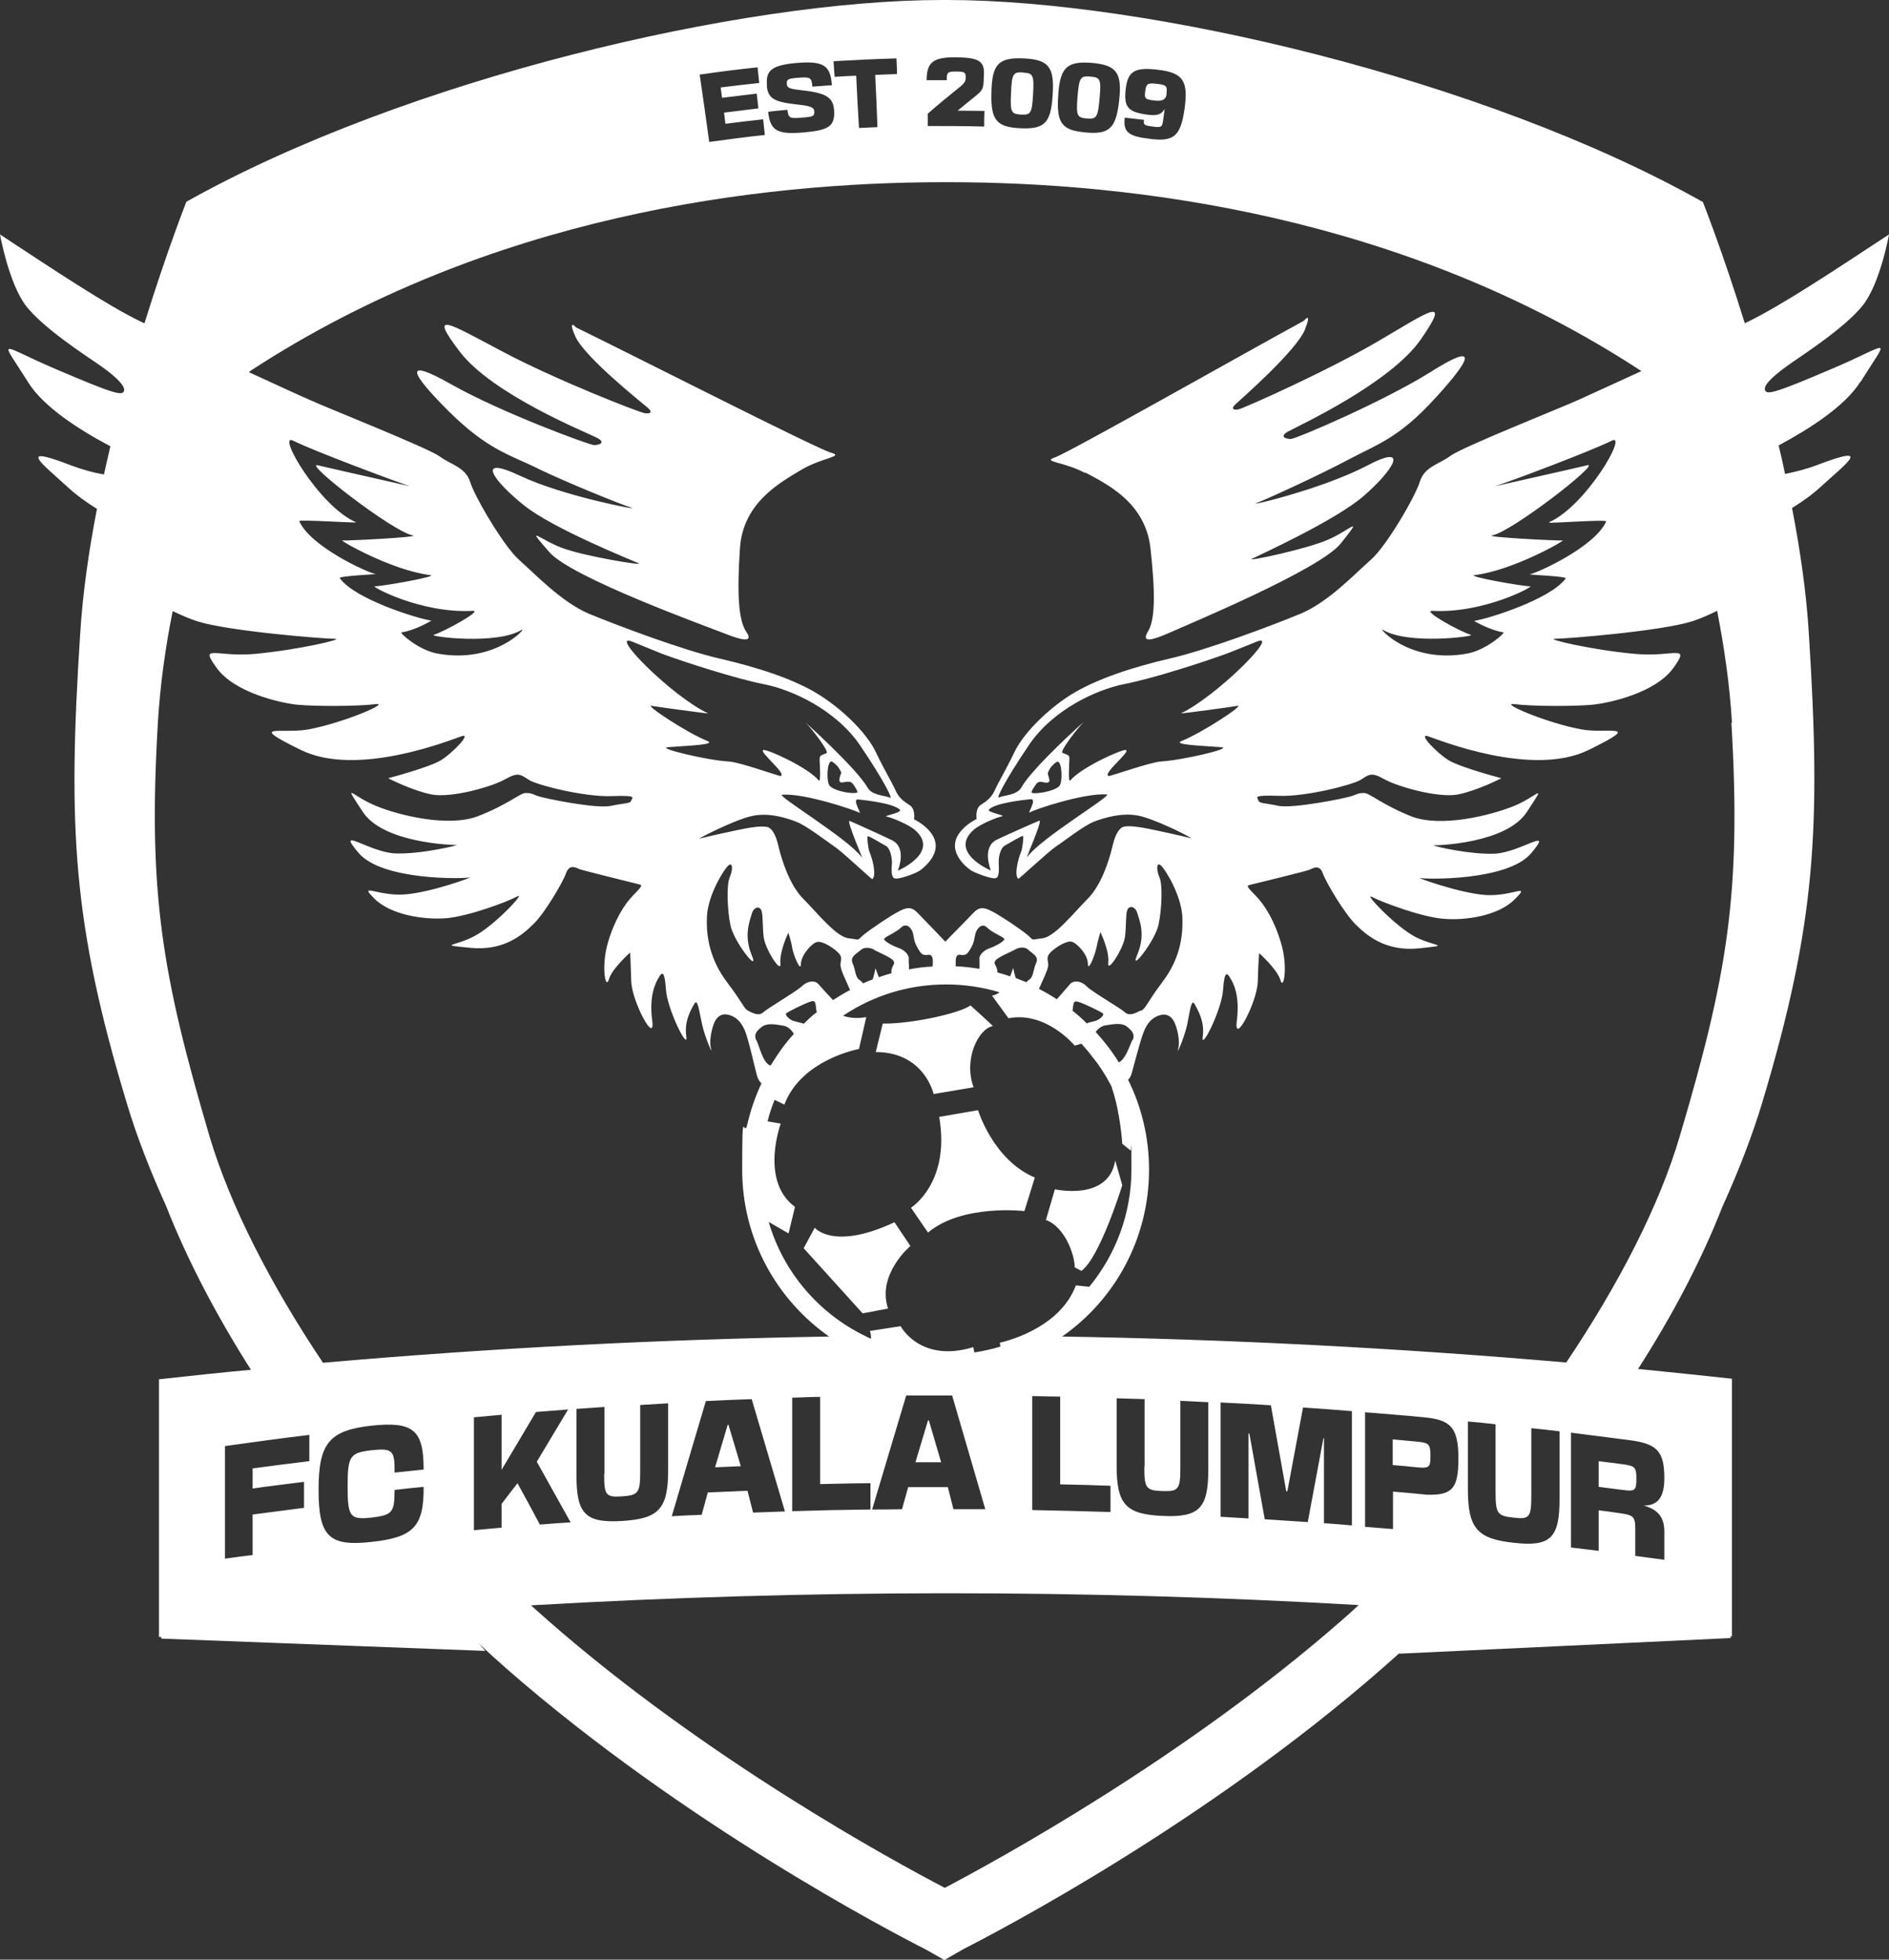 <?xml version="1.0" encoding="UTF-8"?><svg id="Layer_1" xmlns="http://www.w3.org/2000/svg" viewBox="0 0 676 701.3"><rect x="0" y="0" width="676" height="701.3" fill="#333333" stroke="none"/><path d="M370.3,421.5l-3.7,11.9s-22.3-2.6-34.5,7.7l-6.1-8.9s14.2-8.8,10.1-32.5l13.9-2.4s5.4,17.8,20.3,24.1ZM291.6,439.3l-4,7.4,21.1,23.3,9.1-1.7c-4.1-12.3,8-22.4,8-22.4l-5.7-8.5c-22,10.3-28.6,1.9-28.6,1.9ZM334.2,391.5l14.2-2.4c-3.7-10.1,1.8-21,6.9-21.9.2,0-8-7.4-8-7.4-3.9,2.9-21.6,6.7-31.4,6.5l-2.5,10.2c17.4,0,20.7,15,20.7,15ZM192.3,167.6c10.1,4.9,29.8,12.9,33.7,14.1,3.8,1.2-24.4-4.1-39.8-11.4-16.8-7.9-9.2,2.2,1.4,10.6,10.5,8.4,38.8,19.7,41,20.7,2.2,1-19.4-2.5-27.4-5.5-8.1-3-13.7-8.9-4.6,1.5,7.9,9.1,56.1,26.5,62.7,29.1,6.5,2.6,10.5,3.3,7.7-.7-2.7-4.1-3.3-13.3-2.2-29.8,1.1-16.5,14.6-23.6,22-28.1,7.5-4.4,15.5-4.7,10.6-6.1-4.9-1.3-70.3-34.6-91.2-44.8,0,0-3.3-3.6-.3,3.2,3.3,7.5,24.4,24.2,26,25.6,1.6,1.4,1,2.1-1,1.9-2-.2-32.3-12.1-51.1-22.1-18.8-9.9-27-15.3-15.3,0,11.7,15.4,45.5,29,49,30.8,3.5,1.8,1,2.6-.8,2.7-1.8,0-33.6-11.8-51.1-21.7-17.5-9.9-15-4.4-1.1,9.5,13.9,13.8,21.8,15.6,31.9,20.5ZM388.4,169.1c7.6,4.1,21.4,10.6,23.3,27,1.8,16.4,1.7,25.7-.9,29.9-2.5,4.2,1.4,3.2,7.8.4,6.4-2.9,53.7-22.5,61.2-31.9,8.6-10.8,3.3-4.7-4.7-1.3-7.9,3.4-29.3,7.9-27.1,6.8,2.1-1.1,29.9-13.7,40-22.5,10.2-8.8,17.3-19.4.9-10.7-5.8,3-13.4,5.9-20.4,8.2-11.4,3.7-21.1,5.9-18.8,5,3.8-1.4,23.1-10.3,33-15.6,9.9-5.3,17.7-7.4,30.9-21.9,13.3-14.5,15.5-20.2-1.6-9.4-17.1,10.7-48.3,24-50.1,24-1.7,0-4.3-.8-.9-2.7,3.4-1.9,36.5-17.1,47.5-33,11-15.9,3.1-10.1-15.3.7-18.4,10.8-48.1,24-50,24.4s-2.7-.3-1.1-1.8c1.6-1.5,21.9-19.2,24.9-26.8,2.7-6.9-.4-3.1-.4-3.1-20.4,11.1-84.3,47.3-89.1,48.9-4.8,1.6,3.3,1.5,10.9,5.6ZM572.1,522.9c0,3.1,0,6.1,0,9.2,2.9.4,5.7.7,8.6,1.1,4.4.6,4.9.2,4.9-4,0-4.1-.5-4.6-4.9-5.2-2.9-.4-5.7-.7-8.6-1.1ZM507,515.9c-2.9-.3-5.7-.5-8.6-.8v9.2c2.9.2,5.7.5,8.6.8,4.5.4,4.9,0,4.9-4,0-4.3-.5-4.8-4.9-5.2ZM401.6,424.1l-2.5-8.8c-2.4,14.7-21.6,10.3-21.6,10.3l-3.2,11c6.7,2.4,10.3,12.4,10.3,16.9,0,.1,2.4,1.3,2.4,1.3,6.6-4.7,14.6-30.6,14.6-30.6ZM260.7,509.9c0,0-.2,0-.3,0-1.5,5.1-3,10.1-4.5,15.2,3.1-.1,6.1-.3,9.2-.4-1.5-4.9-2.9-9.9-4.4-14.8ZM332.1,508.3c-1.5,5-3,10-4.5,15,3.1,0,6.1,0,9.2,0-1.5-5-2.9-10-4.4-15,0,0-.2,0-.3,0ZM417.5,33.7c-.3,1.9-1.5,2.6-4.2,2.3-3.4-.4-3.8-.7-3.5-3.1,0,0,0,0,0,0,.4-3,.8-3.3,4.2-2.9,3.5.4,3.8.8,3.4,3.8ZM417.5,33.7c-.3,1.9-1.5,2.6-4.2,2.3-3.4-.4-3.8-.7-3.5-3.1,0,0,0,0,0,0,.4-3,.8-3.3,4.2-2.9,3.5.4,3.8.8,3.4,3.8ZM417.5,33.7c-.3,1.9-1.5,2.6-4.2,2.3-3.4-.4-3.8-.7-3.5-3.1,0,0,0,0,0,0,.4-3,.8-3.3,4.2-2.9,3.5.4,3.8.8,3.4,3.8ZM417.5,33.7c-.3,1.9-1.5,2.6-4.2,2.3-3.4-.4-3.8-.7-3.5-3.1,0,0,0,0,0,0,.4-3,.8-3.3,4.2-2.9,3.5.4,3.8.8,3.4,3.8ZM417.5,33.7c-.3,1.9-1.5,2.6-4.2,2.3-3.4-.4-3.8-.7-3.5-3.1,0,0,0,0,0,0,.4-3,.8-3.3,4.2-2.9,3.5.4,3.8.8,3.4,3.8ZM417.5,33.7c-.3,1.9-1.5,2.6-4.2,2.3-3.4-.4-3.8-.7-3.5-3.1,0,0,0,0,0,0,.4-3,.8-3.3,4.2-2.9,3.5.4,3.8.8,3.4,3.8ZM417.5,33.7c-.3,1.9-1.5,2.6-4.2,2.3-3.4-.4-3.8-.7-3.5-3.1,0,0,0,0,0,0,.4-3,.8-3.3,4.2-2.9,3.5.4,3.8.8,3.4,3.8ZM417.5,33.7c-.3,1.9-1.5,2.6-4.2,2.3-3.4-.4-3.8-.7-3.5-3.1,0,0,0,0,0,0,.4-3,.8-3.3,4.2-2.9,3.5.4,3.8.8,3.4,3.8ZM665.7,136.7c-5.4,8.6-18,16.7-29.2,22.7.8,3.3,1.6,6.7,2.3,10.2,3.6-.7,7.6-1.7,11.8-3.3,20-7.6,9.9-.3,1.2,7.7-3,2.8-6.6,5.4-10.5,7.8,2.9,14.9,5.1,30.1,6,44.7,4.4,69.6,2.6,103.9-16.7,168.2-3.6,11.9-8.4,24.3-14.2,37.1-7.6,19.4-18,39.1-30.2,58.1,11.2,1.1,22.4,2.3,33.6,3.5v92.2c-.1,0-.3,0-.5,0v.6l-118.7,5.6,4.2-3.9c-3.4,3.2-6.8,6.2-10.1,9.1-63.3,55.4-136.8,93.8-149.7,100.4-4.5,2.6-7,4-7,4h-.1s-2.4-1.4-6.7-3.8c-12-6.1-86.2-44.7-150-100.5-3.3-2.9-6.6-5.9-9.9-9l2.4,2.7-116-4.4v-.6c-.2,0-.5,0-.8,0v-92.2c11-1.2,21.9-2.4,32.9-3.4-12.2-19.2-22.7-39.1-30.4-58.7-5.7-12.6-10.5-24.9-14-36.6-19.4-64.3-21.2-98.6-16.7-168.2.9-14.5,3.1-29.7,6-44.6-3.9-2.4-7.6-5.1-10.6-7.9-8.7-8-18.7-15.4,1.2-7.7,4.3,1.6,8.3,2.7,11.9,3.3.8-3.4,1.5-6.8,2.3-10.1-11.2-5.9-23.9-14.1-29.3-22.7-10.6-16.9-11.1-13.8,9.8-4.9,20.8,8.9,23.9,9.7,24.4,7.7.5-2-4.3-6.1-9.3-9.5-5.1-3.5-19.4-12.8-25.7-20.7C3.1,101.4,0,83.9,0,83.9c19.3,12.7,38.5,25.5,50.6,31.3.3.2.7.3,1.1.5,8-25.8,15-43.5,15-43.5C145.1,28.2,265.8,0,337.1,0h1.9C410.4,0,531.1,28.2,609.4,72.3c0,0,7,17.6,15,43.4.3-.2.7-.3,1-.5,12-5.8,31.3-18.6,50.6-31.3,0,0-3.1,17.5-9.4,25.4-6.3,7.9-20.7,17.2-25.7,20.7-5,3.5-9.9,7.5-9.3,9.5.5,2,3.6,1.2,24.4-7.7,20.9-8.9,20.4-12.1,9.8,4.9ZM411.6,49.7c8.5,1.1,10.9-1,12.3-10.7,1.4-10-.5-12.9-9.2-14-8.8-1.1-11.2.5-11.9,7.3-.6,6.2,1,7.9,8.3,8.8,3.1.4,4.8-.3,5.7-2.2-.2,1.5-.4,2.9-.6,4.4-.3,2.2-.7,2.4-3.7,2-3-.4-3.4-.6-3.1-2.4-2.3-.3-4.6-.5-6.9-.8-.6,5.2,1.3,6.7,9.1,7.6ZM388.5,47.4c8.5.8,10.9-1.5,12-11.4,1.1-10-.9-12.7-9.8-13.5-8.9-.7-11.4,1.7-12,11.6-.7,10,1.3,12.6,9.9,13.3ZM365.2,45.9c8.6.4,10.9-1.9,11.5-11.9.7-10-1.4-12.7-10.4-13.1-9-.4-11.3,2.1-11.5,12.1-.3,10,1.8,12.5,10.4,12.9ZM331.7,28.7c2.4,0,4.7,0,7.1,0,0-2.8.3-3.1,3.2-3.1,3.3,0,3.6.3,3.6,2.2,0,1.3-.5,2.1-2.7,3.8-3.7,3-7.4,6-10.9,9.1,0,1.5,0,2.9,0,4.4,6.8,0,13.5,0,20.2.2,0-1.9,0-3.7.1-5.6-3.2,0-6.4-.1-9.6-.1,2.3-1.9,4.6-3.8,7-5.7,2.6-2.1,2.2-3.5,2.4-7,.3-5-1.7-6.3-10.1-6.4-8.1,0-10.4,1.7-10.4,8.4ZM298.3,21.9c.1,1.9.2,3.7.4,5.6,2.6-.2,5.1-.3,7.7-.4.3,6.2.6,12.4,1,18.7,2.2-.1,4.4-.2,6.6-.3-.2-6.2-.5-12.5-.8-18.7,2.6-.1,5.2-.2,7.8-.3,0-1.9-.1-3.7-.2-5.6-7.5.2-15,.6-22.4,1ZM274.4,30.8c.5,4.5,2.7,5.7,10.9,6.6,4.7.5,6,1,6.1,2.4.1,1.8-.3,2-4.6,2.3-4.2.4-4.7.1-5-2.8-2.3.2-4.6.4-6.9.7.7,6.8,3.3,8.2,12.6,7.4,9.1-.8,11.3-2.2,11-7.8-.3-4.9-2.9-6.4-12.4-7.4-3.5-.4-4.4-.8-4.5-2-.2-1.8.3-2.1,4.3-2.4,4.1-.3,4.6,0,4.8,3.2,2.3-.2,4.7-.3,7-.5-.5-7.1-3-8.7-12.3-8-9.2.8-11.5,2.6-10.9,8.3ZM250.4,26.8c1.2,8,2.3,16,3.4,24,6.6-.9,13.3-1.8,19.9-2.5l-.6-5.6c-4.5.5-9,1-13.5,1.6-.2-1.3-.3-2.7-.5-4,4.1-.5,8.2-1,12.3-1.5-.2-1.8-.4-3.5-.6-5.3-4.1.5-8.3,1-12.4,1.5-.2-1.2-.3-2.5-.5-3.7,4.6-.6,9.2-1.1,13.8-1.6-.2-1.9-.4-3.7-.6-5.6-6.9.7-13.8,1.6-20.7,2.6ZM89.1,133.2c10.6,4.9,19.8,9.1,22.4,10.2,6.2,2.8,41.6,16.9,45.8,19.9,4.1,3.1,9.3,3.8,11,9.3,1.5,4.8,9.6,18.8,15.3,25.5,0,0,0,0,0,0,.5.6,1,1.1,1.5,1.6,0,.1.2.2.2.2.2.2.4.3.5.5,5.5,4.8,15.1,15.1,25.1,19.3,10,4.1,33.2,12.9,46.7,16,13.4,3.1,26.7,7.3,35.8,13.1,8.8,5.6,17,13.9,20.1,20.5,3.1,6.5,5.5,10.3,6.9,13.4,1.4,3.1,3.1,4.1,5.2,5.5s1.5,5,1.5,5c0,0,11.5,5.4,6.5,13.7-1.1,1.8-3,3.7-4.5,4.7-1.5,1-6.9,3-8.7,2.8-1.8-.2-1.3-4.2-1.2-5.7,0-1.5-.5-5.1-2.2-6-1.7-.9-6.1-3.7-6.5-3.4-.3.3.2,4.6.7,5.7,1.3,3,2.4,8.5,1,9.6-.3.2-10.5-9.6-13.4-11.5-2.9-2-10.3-7.7-13.8-9-3.6-1.4-9.8-3.4-15.8-2.1-6,1.2-20.2,8.5-18.8,8.1,1.4-.4,14.1-3.3,18-3.9,3.1-.5,5.9-.6,6.8,0,1,.6,2.3,2,3.4,6.7,1.1,4.7,3.9,13.8,8.9,18.8,5,5,11.8,13.7,16.3,14.1,4.5.5,2.5,1,5.3-1.3,2.9-2.3,9.4-6.7,12.5-8.3,3.1-1.7,4.7-1.6,6.7.4,1,1,3.4,3.5,5.6,5.8,2.2,2.3,4.2,4.4,4.4,4.6,0,0,0,0,0,0,.4-.5,8.2-8.3,10.1-10.4,2-2,3.6-2.1,6.7-.4,3.1,1.6,9.7,6,12.5,8.3,2.8,2.3.8,1.8,5.3,1.3,4.5-.4,11.3-9.1,16.3-14.1,5-5,7.8-14.1,8.9-18.8,1.1-4.7,2.4-6.1,3.4-6.8,1-.6,3.8-.5,6.8,0,3.9.6,16.6,3.5,18,3.9h0c-.8-.8-13.3-7-18.9-8.1-6-1.2-12.3.8-15.8,2.1-3.5,1.3-10.9,7.1-13.8,9-2.9,2-13,11.5-13.4,11.5-1.4-1.1-.3-6.6,1-9.6.5-1.2,1-5.5.7-5.7-.3-.3-4.8,2.5-6.5,3.4-1.7.9-2.3,4.5-2.2,6,0,1.5.5,5.5-1.2,5.7-1.8.2-7.2-1.9-8.7-2.8-1.5-1-3.5-2.9-4.5-4.7-5-8.3,6.5-13.7,6.5-13.7,0,0-.6-3.6,1.4-5,2.1-1.4,3.8-2.4,5.2-5.5,1.4-3.1,3.8-6.9,6.9-13.4,3.1-6.5,11.3-14.9,20.1-20.5,9.1-5.7,22.4-10,35.8-13.1,13.4-3.1,36.7-11.9,46.6-16,10-4.2,19.6-14.5,25.1-19.3,5.5-4.8,15.8-22.4,17.5-27.9,1.7-5.5,6.9-6.2,11-9.3,4.2-3.1,39.6-17.2,45.8-20,2.6-1.2,11.8-5.4,22.5-10.3-85.3-55.8-181.9-67.6-248.2-67.6h-1.4c-66.4,0-163,11.8-248.3,67.6ZM554.3,186.9c13.1-5.6,28.5-32.2,22.5-29.2-7.4,3.7-36.3,14.6-41.8,16.3,3.9-.9,29.9-6.7,33-7.5,5.3-1.3-26.9,23.8-34,25.1-3.2.6,23.8,2,25.2,1.8,1.3-.2-17.6,10.7-31.4,12.4-3.6.4,18,4.2,19.8,4,1.8-.2-16.4,9.8-35,8.8-4-.2,10,7.5,13.8,8.6,1.7.5-22.5,3.7-31.5-1.8-2.1-1.3,9.3,12.3,30.1,8.5,6.8-1.2,13.8-7.5,13-7.6-5-.8-10.5-4.1-10.5-4.1,4.6-.6,27.4-7.7,32.8-15.2.6-.8-14-1.3-12.8-1.5,2.3-.3,23.2-9.7,27.3-18.9.3-.8-21.1.8-20.3.4ZM422.6,255.3c12.8-6.1,35.8-29.2,27.2-25.7-8.6,3.5-10.8,4.3-10.8,4.3-8.7,3.2-26.8,9-36.6,10.9-9.8,1.9-25.7,9.1-34.3,22-8.7,12.9-11.5,18.9-10.7,18.6,2.1-.9,6.5-.8,8.1-3.6,4.1-7.2,22.2-23.4,22.3-23.4-2.3,2.3-8.6,10.5-7.6,11,1.9.9,2.6.6,2.5,2.4-.1,1.8-.5,8.3.3,7.5,4-4.7,18.4-11.2,19.9-10.9,1.9.5-8.7,8.7-6.1,9.3.7.1,14.6-4.9,18.7-5.2,7.4-.4,25.8-4.7,21.6-5.1-7.9-.6-17.4-.9-14.3-2.2,7.5-3,22.8-13.1,20-12.6-1.4.3-19.1,2.7-20.2,2.7ZM367.6,306.7c5-6.9,30.8-22.2,28.5-22.4-8-.6-26,5.4-27.5,6.4-1.3.9,2.8-4.9.2-4.7-2.6.3-12.5,1.3-14.9,3.7-1,.9,6,2.1,4.8,2.4-2,.4-8.1,2.9-10.3,4.9-8.8,7.9,5.5,14.3,6.2,14.5-.2-.5-3.3-8.3,2.1-11,1.6-.8,13.6-6.2,15.2-6.8,1.5-.6-5.1,14.1-4.3,13ZM375.4,279.7c-.4.6-1.1.4-2.2.2-.9-.2-1.7-.2-2.3.6-.5.6-2,2.8-1.7,3.2,1.4.6,8.1-.5,9.9-2.4,1.2-1.4,1-8.3-.5-8.7-.6-.2-2.4,1.7-2.7,2.2-.7,1.2-1,1.7-.9,2.3.2.7.8,2.2.4,2.8ZM404.4,411.6h0s-2.8-2.3-2.8-2.3c0,0-.6-10.9-3.7-20,0,0,0,0,0,0,0,0,0-.2,0-.2-.3-.6-.6-1.3-1-1.9h0c-1.3-2.4-2.7-4.6-4.2-6.7-.7-.9-1.4-1.8-2.1-2.7-1.1-1.5-2.4-2.9-3.6-4.3l-.7.2-1.7.5s-10.2-12.4-23.7-9.8l-5.9-8.1s1.5-.2,2.7-1.2c-6-1.8-12.5-2.8-19.1-2.8-13.7,0-26.3,4.1-36.9,11.2,2,.7,4.7,1.1,8.3.5l-2.6,11.4s-20.6,3.7-26.7,19.9l-3.5-1.7s0,0,0,0c-1,2.5-1.9,5.1-2.5,7.7h0s4.7.8,4.7.8c0,0-7.6,20.5,5.1,29.8l-2.3,9.5-7.1-4.1c5.2,18,18,32.8,34.5,40.8.7.4,1.4.7,2.1,1h0c0-.8,0-1.8-.4-2.8l11-1.7s7,13.3,26,7.5l.4,1.9h0c3.2-.5,6.3-1.2,9.3-2.1l-.2-1.4s21.2-4.3,27.2-20.5l4.8.5s0,0,0,0c9.4-11.4,15.1-26.1,15.1-42s-.1-4.7-.4-7ZM379.4,531.2v-31.4c-3.3,0-6.6-.1-10-.2v40.8c9.3.2,18.7.4,28,.7v-9.4c-6-.2-12-.4-18-.5ZM340.8,499.4c-5.5,0-11,0-16.5,0-4.1,13.6-8.1,27.2-12.2,40.8,3.6,0,7.2,0,10.7-.1.7-2.6,1.5-5.3,2.2-7.9,4.8,0,9.5,0,14.2,0,.7,2.6,1.3,5.3,2,7.9,3.8,0,7.6,0,11.4,0-4-13.6-7.9-27.2-11.9-40.8ZM293.5,531.2v-31.3c-3.3,0-6.6.2-10,.3v40.6c9.3-.3,18.7-.5,28-.6v-9.4c-6,0-12,.2-18,.3ZM261.1,314c1.2-2.6,1.2-5.6-.4-4.3-1.6,1.3-7.3,10.5-7.7,18.1-.4,7.6,1.2,15.7,7.1,23.6,6,7.9,6,9.4,7.6,10.3,1.7.9,3.9,2,5.4.6,1.5-1.4,11.9-7.5,13.8-9.3,1.9-1.9,4.6-2.4,6-.8.8.9,3.1,3.5,5.2,5.7,0,0,0,0,0,0,2-1.3,4-2.5,6.1-3.6t0,0c-1.3-3.1-3.2-6.8-3.4-8.6-.2-1.8.9-2.8-.5-4.4-1.4-1.7-5.9-4.7-7.9-4.2-2,.5-5.7,4.7-5.8,7.9,0,3.2-2.7-3.3-3.1-5.8-.4-2.6-1.4-5.4-1.4-5.4,0,0-3.2,6.7-2.8,10.9.4,4.2-5.5-5.1-6-9.3-.5-4.2-.2-7.7-.8-9.5-.6-1.8-2.8-1.4-3.5,1.2-.7,2.6-2.9,7.6,0,14.7,3,7.1-6.5-4.9-7.6-10.7-1.2-5.8-1.4-14.5-.3-17ZM292.2,361.9c-.4-2.1,0-4.2-2-3.5-2.1.6-8.5,3.8-8.9,4.3-.3.4.5,1.4,1.5,2.1,1.1.7,2.6.9,4,1.3.3,0,.5.2.8.3,1.5-1.5,3-2.9,4.7-4.2,0-.1,0-.2,0-.3ZM270.7,372.3c1.1,2.1,2.2,7.9,4.9,9,0,0,0,0,.2,0,1.2-2,2.5-3.9,3.8-5.8h0c0-.1,0,0,0,0,0,0,0,0,0,0,1.4-1.9,2.9-3.8,4.5-5.5-.9-1.5-2.2-2.8-4.1-3-2.9-.5-5.6-.9-7.4.5-1.8,1.4-3,2.7-1.9,4.9ZM325.3,345.1c0,.6,0,1.2,0,1.8,2.7-.5,5.5-.9,8.4-1,0-.2.1-.5.1-.7,0-1.5.3-3.7-1.7-3.5-2,.3-2.5-.3-3.8-2.6-1.3-2.3-1.2-3.5-1.6-5.2-.5-1.8-2.3-3.8-4.2-2-1.9,1.9-6.1,3.4-6.1,4.2s3.5,2.6,5.3,3.2c1.8.6,3.4,2.2,3.5,3.4,0,.5,0,1.5,0,2.4ZM312.9,339.9c-1.2-.7-3.5-1.2-4.9.1-1.4,1.3-3.9,2.3-2.9,4.7,1.1,2.4.9,5,2.5,6,.5.3.9.8,1.3,1.2h0c1.1-.5,2.2-1,3.4-1.4h0c.6-1.9,1-4,1-4l1.2,3.2c1.5-.5,3-1,4.5-1.4,0-.3,0-.7,0-1,.4-2.2,1.5-2.3.7-3.5-.8-1.2-5.8-3.2-6.9-3.9ZM359.5,336.2c0-.8-4.3-2.3-6.2-4.2-1.8-1.9-3.7.2-4.2,2-.5,1.8-.3,2.9-1.6,5.2-1.3,2.3-1.9,2.8-3.8,2.5-1.9-.3-1.7,2-1.7,3.5s0,.3.1.6c2.8.1,5.7.5,8.4.9.1-1.2,0-3.1,0-3.9.1-1.2,1.7-2.8,3.5-3.4,1.8-.6,5.3-2.4,5.3-3.2ZM356.2,343.8c-.8,1.2.3,1.3.7,3.5,0,.2,0,.5,0,.7,1.5.4,3.1.9,4.6,1.4l1.1-3s.3,1.9.9,3.6c1.3.5,2.5,1,3.8,1.5.3-.3.6-.7,1-.9,1.6-1,1.4-3.6,2.5-6,1.1-2.4-1.4-3.3-2.8-4.7-1.4-1.3-3.7-.8-4.9,0-1.2.7-6.2,2.7-6.9,3.9ZM389.1,366.1s0,0,.1,0c1.4-.5,2.9-.6,4-1.3,1.1-.7,1.9-1.7,1.5-2.1-.4-.5-6.8-3.6-8.9-4.2-2-.6-1.6,1.2-2,3.2,1.8,1.4,3.6,3,5.2,4.6ZM405.3,372.3c1-2.1-.2-3.5-2-4.9-1.8-1.4-4.4-1-7.4-.5-1.7.2-2.9,1.2-3.8,2.4,3.1,3.4,5.9,7,8.3,10.9,2.5-1.3,3.8-5.9,4.8-8ZM408.4,361.7c1.7-.9,1.7-2.4,7.6-10.3,6-7.9,7.5-15.9,7.1-23.6-.5-7.6-6.1-16.8-7.7-18.1-1.6-1.4-1.6,1.7-.5,4.2,1.2,2.6.9,11.3-.3,17-1.2,5.8-10.7,17.8-7.6,10.7,3-7.1.8-12.2,0-14.8-.7-2.5-2.9-2.9-3.6-1.1-.6,1.8-.3,5.3-.8,9.5-.5,4.2-6.5,13.5-6,9.3.5-4.2-2.8-10.9-2.8-10.9,0,0-.9,2.8-1.4,5.4-.5,2.6-3,9.1-3.1,5.9,0-3.2-3.7-7.3-5.8-7.9-2-.5-6.5,2.5-7.9,4.2-1.4,1.7-.3,2.7-.5,4.5-.2,1.6-2,5.2-3.3,8.2,2.2,1.1,4.4,2.4,6.4,3.7,1.8-2.1,3.9-4.5,4.7-5.4,1.4-1.6,4.2-1.1,6,.8,1.8,1.9,12.3,7.9,13.7,9.3,1.5,1.4,3.8.3,5.4-.6ZM239,267.4c-4.2.3,14.2,4.7,21.6,5.1,4.2.2,18.1,5.3,18.7,5.2,2.6-.6-8-8.8-6.1-9.3,1.5-.3,15.9,6.2,19.8,10.9.8.9.4-5.6.3-7.4,0-1.8.6-1.5,2.5-2.4,1-.5-5.3-8.8-7.6-11,0,0,18.2,16.3,22.3,23.4,1.6,2.8,6,2.7,8.1,3.6.8.3-2-5.7-10.7-18.6-8.7-12.9-24.6-20.1-34.3-22-9.8-1.9-27.9-7.7-36.6-10.9,0,0-2.2-.9-10.8-4.4-8.6-3.4,14.4,19.7,27.2,25.7.5.2-18.7-2.4-20.2-2.7-2.8-.6,12.5,9.6,20,12.6,3.1,1.3-6.4,1.6-14.3,2.2ZM322.1,289.8c-2.5-2.4-12.3-3.4-14.9-3.7-2.6-.3,1.5,5.5.2,4.7-1.5-.9-19.5-7-27.5-6.4-2.3.2,23.5,15.6,28.5,22.4.8,1.2-5.8-13.6-4.3-13,1.5.6,13.6,6.1,15.1,6.9,5.4,2.6,2.3,10.4,2.1,10.9.7-.3,15-6.7,6.2-14.5-2.2-2-8.3-4.5-10.3-4.9-1.2-.2,5.8-1.4,4.8-2.4ZM301,277c.2-.6-.2-1.1-.9-2.3-.3-.5-2.2-2.4-2.7-2.2-1.5.4-1.7,7.3-.5,8.7,1.8,2,8.5,3.1,9.9,2.4.3-.4-1.2-2.6-1.7-3.2-.6-.7-1.4-.7-2.4-.6-1.1.2-1.8.4-2.2-.1-.4-.5.2-2.1.4-2.8ZM154.2,222.2s-5.6,3.4-10.5,4.1c-.9.1,6.1,6.4,12.9,7.6,20.8,3.8,32.3-9.8,30.1-8.5-9,5.5-33.2,2.4-31.5,1.8,3.8-1.2,17.9-8.9,13.9-8.6-18.7,1-36.8-9-35-8.8,1.7.2,23.4-3.6,19.8-4-13.8-1.7-32.7-12.6-31.4-12.4,1.3.2,28.4-1.2,25.2-1.8-7.1-1.3-39.3-26.3-34-25.1,3.2.8,29.1,6.6,33,7.5-5.5-1.8-34.4-12.6-41.8-16.3-6.1-3,9.4,23.6,22.5,29.2.8.4-20.6-1.1-20.3-.4,4,9.2,25,18.7,27.3,18.9,1.2.1-13.4.7-12.8,1.5,5.4,7.6,28.2,14.6,32.8,15.2ZM115.5,487.7c60.3-5.3,120.7-8.4,181.2-9.4-18.8-13.2-31.1-35-31.1-59.7s.6-10.9,1.8-16.1c1.2-5.2,2.9-10.1,5.1-14.8-.7-.6-1.2-1.5-1.6-2.7-.6-2.1-3-13-4.3-16.1-1.3-3.1-3-4.8-5.4-5.6-2.4-.8-4.4,0-5.6,2.7-1.1,2.8-1.9,7-1.1,9.4.7,2.4-2.1-3.8-3.2-8.6-1.1-4.8-1.6-9.7-2.8-7.6-1.2,2.1-3.7,6.2-2.9,11.7.8,5.5-6.9-9.7-7.3-17-.5-7.3-1.6-5.7-2.6-4-1,1.7-3.5,6.2-2.3,15.3,1.2,9.1-7.3-6.9-7.5-14-.2-7.1-.4-10.3-.4-10.3,0,0-6.5,5.7-7.6,9.6-1.2,3.9-2.8-4.5-.4-13,2.5-8.5,6-13.9,9-17,3-3.1,3.6-3.7,2.3-4-1.3-.3-20.1-5-21.3-5.4-1.2-.5-3.6-2.1-4.9,1.3-1.2,3.5-7.6,14.2-11.5,18.1-3.9,3.9-10.7,9.9-22.7,8.7-12-1.2-5.9-.4,1.2-4.1,7.1-3.6,18.9-16.2,15.5-14.3-3.4,1.9-17.7,7.2-25.5,7.8-7.8.6-19.7-1.1-25.6-7-5.9-5.9,1-.9,10.6-1.5,9.6-.6,25.6-6.6,23.5-6.1-2.1.5-31.4,1.2-39.8-8.8-8.4-9.9,3.6-.3,13,.2,9.3.4,23.6-3.1,22-3-1.6,0-26.2-.7-33.5-11.9-7.3-11.2-4.1-5.8,4.5-2.2,8.6,3.6,26.3,7.8,36.7,3.8,10.4-4,15.2-8.3,17-8.3,1.9,0,1.8,0,4.2,1,2.4.9,21.1,4.7,26.4,3.6,5.2-1.1,7-.8,7.3-1.9.4-1.2,2.3-1.9-7.3-1.6-9.6.3-26.3-3.9-29.3-5.8-3-1.9-3.8-2.9-8.4-.3-4.6,2.7-19.4,6.9-26.5,5.5-7-1.4-15.5-5.8-15.5-5.8,0,0,14.6-3.8,19-6.5,4.4-2.8,11.1-9.9,7.2-8.5-3.9,1.3-37.2,14.8-57.4,4.9-20.2-9.9-6.4-5.6,2.8-7.4,12.4-2.3,29.9-9.8,23.7-9-6.2.8-21.5.8-27.7.2-6.1-.6-22.5-4.3-28.9-13.1-6.5-8.9-.3-3.8,13.7-5.1,15.2-1.4,32.4-5.4,28.5-5.4s-38.1-2.7-49.3-6.3c-2.5-.8-5.5-2.1-8.7-3.6-2.6,12.9-4.5,26.4-5.3,40-3.6,60.8,1.5,90.3,18.5,148,7.3,24.5,21.7,52.8,40.6,81ZM269.1,500.7c-5.5.2-11,.4-16.5.7-4.1,13.7-8.1,27.4-12.2,41.2,3.6-.2,7.1-.4,10.7-.5.7-2.7,1.5-5.3,2.2-8,4.7-.2,9.5-.4,14.2-.6.7,2.6,1.3,5.2,2,7.8,3.8-.1,7.6-.3,11.4-.4-4-13.4-7.9-26.8-11.9-40.2ZM216.3,527.4v-23.9c-3.3.2-6.6.5-10,.7v23.9c0,13.8,3.3,17,16.4,16.2,13.1-.8,16.4-4.4,16.4-18.2v-23.9c-3.3.2-6.6.4-10,.6v23.9c0,7.6-.7,8.4-6.5,8.8-5.8.4-6.4-.4-6.4-8ZM110.7,513.5c-10.1,1.2-20.2,2.6-30.2,4v40.3c3.3-.5,6.6-.9,9.9-1.3v-14.5c6.1-.8,12.3-1.6,18.4-2.4v-9.3c-6.1.8-12.3,1.5-18.4,2.4v-7.2c6.8-.9,13.5-1.8,20.3-2.6v-9.3ZM141.2,527c3.5-.4,6.9-.7,10.4-1.1,0-14.1-3.6-17.3-18.7-15.7-15.1,1.7-18.9,6.3-18.9,23,0,16.7,3.8,20.3,18.9,18.6,15.1-1.6,18.8-5.5,18.7-19.7-3.5.3-6.9.7-10.4,1.1,0,8.1-.8,9-8.3,9.9-7.6.8-8.5-.2-8.5-11.1s.8-12.1,8.5-13c7.6-.8,8.4,0,8.3,8ZM185.2,530.8c2.7,4.9,5.4,9.9,8,14.8,3.7-.3,7.3-.6,11-.8-4-7.2-8.1-14.5-12.1-21.7,3.7-6.2,7.5-12.5,11.2-18.7-3.8.3-7.7.6-11.5.9-4.1,6.9-8.2,13.8-12.3,20.7v-19.7c-3.3.3-6.6.6-9.9.9v40.4c3.3-.3,6.6-.6,9.9-.9v-8.5c1.9-2.5,3.8-5,5.7-7.4ZM486.2,574.4c-98.7-5.7-197.6-5.6-296.2.1,2.1,1.8,4.1,3.7,6.2,5.5,56.5,49.5,123.5,86,141.9,95.6,18.4-9.7,85.4-46.2,141.9-95.6,2.1-1.8,4.2-3.7,6.2-5.6ZM409.6,524.8v-24.1c-3.3-.1-6.6-.2-10-.3v24.1c0,13.9,3.3,17.4,16.4,18,13.2.6,16.4-2.7,16.4-16.6v-24.1c-3.3-.2-6.6-.3-10-.5v24.1c0,7.6-.7,8.4-6.5,8.2-5.8-.2-6.4-1.1-6.4-8.7ZM473.8,514.7v30.4c3.3.2,6.6.5,10,.8v-40.9c-5.8-.5-11.6-.9-17.5-1.3-1.9,10-3.7,20-5.6,30-.1,0-.2,0-.4,0-1.8-10.3-3.7-20.5-5.5-30.8-6-.4-12-.7-18-1v40.9c3.3.2,6.6.4,10,.6v-30.4c.1,0,.2,0,.3,0,1.8,10.2,3.7,20.5,5.5,30.7,5.1.3,10.3.7,15.4,1,1.9-10,3.7-20,5.6-30,0,0,.2,0,.3,0ZM521.9,522c0-10.9-2.5-13.9-12.3-14.8-7-.7-14.1-1.2-21.1-1.8v41c3.3.3,6.6.5,10,.8v-13.4c4,.3,8,.7,12,1.1,9.2.3,11.4-2.2,11.4-12.8ZM557.9,512.2c-3.3-.4-6.6-.8-9.9-1.1v24.2c0,7.7-.7,8.5-6.4,7.8-5.8-.6-6.4-1.5-6.4-9.2v-24.2c-3.3-.4-6.6-.7-9.9-1v24.2c0,14,3.3,17.8,16.4,19.2,13.1,1.5,16.4-1.6,16.4-15.6v-24.2ZM583.3,515.4c-7-.9-14-1.8-21.1-2.7v41.1c3.3.4,6.6.8,9.9,1.2v-14.5c2.5.3,4.9.6,7.4,1,5.1.7,5.7,1.2,5.7,5.8v9.5c3.5.5,6.9.9,10.4,1.4v-10.1c0-5.3-2.5-8-7.4-9.3,5.1,0,7.4-3,7.4-9.8,0-9.5-2.5-12.3-12.3-13.6ZM619.8,258.6c-.8-13.6-2.8-27.1-5.3-40-3.3,1.6-6.3,2.9-8.8,3.7-11.2,3.6-45.4,6.3-49.2,6.3s13.2,4,28.5,5.4c14,1.3,20.2-3.8,13.8,5.1-6.5,8.9-22.8,12.5-29,13.1-6.1.6-21.5.6-27.7-.2-6.2-.8,11.2,6.7,23.7,9,9.1,1.8,23-2.6,2.7,7.4-20.2,9.9-53.5-3.6-57.4-4.9-3.9-1.3,2.9,5.8,7.2,8.5,4.4,2.7,19,6.5,19,6.5,0,0-8.5,4.4-15.5,5.8-7,1.4-21.8-2.8-26.5-5.5-4.6-2.6-5.4-1.6-8.4.3-3,1.8-19.7,6.1-29.3,5.7-9.6-.3-7.6.5-7.3,1.6.4,1.2,2.1.9,7.3,2,5.2,1,24-2.7,26.4-3.6,2.4-.9,2.3-1,4.2-1,1.9,0,6.6,4.3,17,8.4,10.4,4,28.1-.3,36.7-3.8,8.6-3.6,11.8-9,4.5,2.2-7.3,11.2-31.9,12-33.5,11.9h0c.8.5,13.5,3.4,22.1,3,9.3-.5,21.4-10.1,12.9-.1-8.4,9.9-37.7,9.3-39.8,8.8-2.1-.5,13.9,5.4,23.5,6.1,9.6.6,16.5-4.5,10.5,1.5-5.9,6-17.8,7.7-25.6,7-7.8-.6-22.1-6-25.5-7.8-3.4-1.9,8.4,10.6,15.5,14.3,7.1,3.6,13.2,2.8,1.2,4.1-12,1.2-18.8-4.8-22.7-8.7-3.9-3.9-10.3-14.6-11.6-18.1-1.2-3.5-3.6-1.8-4.9-1.3-1.2.5-20,5.1-21.3,5.4-1.3.3-.7.9,2.3,4,3,3.1,6.5,8.5,9,17,2.5,8.5.8,17-.3,13-1.2-3.9-7.6-9.6-7.6-9.6,0,0-.3,3.2-.5,10.3-.2,7.1-8.6,23.2-7.5,14,1.2-9.2-1.3-13.7-2.3-15.3-1-1.7-2.1-3.3-2.6,4-.4,7.2-8.1,22.4-7.3,16.9.8-5.5-1.8-9.6-2.9-11.7-1.2-2.1-1.7,2.8-2.7,7.6-1.1,4.8-3.9,11-3.2,8.6.7-2.4,0-6.6-1.2-9.4-1.2-2.7-3.2-3.5-5.6-2.7-2.4.8-4.1,2.5-5.4,5.6-1.3,3.1-3.8,13-4.4,15.1-.3,1-.7,1.8-1.3,2.3,4.8,9.7,7.5,20.6,7.5,32.2,0,24.7-12.3,46.6-31.1,59.7,60.2,1,120.4,4.1,180.4,9.3,18.9-28.1,33.4-56.4,40.6-80.9,17.1-57.7,22.1-87.2,18.5-148ZM417.5,33.7c-.3,1.9-1.5,2.6-4.2,2.3-3.4-.4-3.8-.7-3.5-3.1,0,0,0,0,0,0,.4-3,.8-3.3,4.2-2.9,3.5.4,3.8.8,3.4,3.8ZM417.5,33.7c-.3,1.9-1.5,2.6-4.2,2.3-3.4-.4-3.8-.7-3.5-3.1,0,0,0,0,0,0,.4-3,.8-3.3,4.2-2.9,3.5.4,3.8.8,3.4,3.8ZM417.5,33.7c-.3,1.9-1.5,2.6-4.2,2.3-3.4-.4-3.8-.7-3.5-3.1,0,0,0,0,0,0,.4-3,.8-3.3,4.2-2.9,3.5.4,3.8.8,3.4,3.8ZM417.5,33.7c-.3,1.9-1.5,2.6-4.2,2.3-3.4-.4-3.8-.7-3.5-3.1,0,0,0,0,0,0,.4-3,.8-3.3,4.2-2.9,3.5.4,3.8.8,3.4,3.8ZM417.5,33.7c-.3,1.9-1.5,2.6-4.2,2.3-3.4-.4-3.8-.7-3.5-3.1,0,0,0,0,0,0,.4-3,.8-3.3,4.2-2.9,3.5.4,3.8.8,3.4,3.8ZM417.5,33.7c-.3,1.9-1.5,2.6-4.2,2.3-3.4-.4-3.8-.7-3.5-3.1,0,0,0,0,0,0,.4-3,.8-3.3,4.2-2.9,3.5.4,3.8.8,3.4,3.8ZM417.5,33.7c-.3,1.9-1.5,2.6-4.2,2.3-3.4-.4-3.8-.7-3.5-3.1,0,0,0,0,0,0,.4-3,.8-3.3,4.2-2.9,3.5.4,3.8.8,3.4,3.8ZM417.5,33.7c-.3,1.9-1.5,2.6-4.2,2.3-3.4-.4-3.8-.7-3.5-3.1,0,0,0,0,0,0,.4-3,.8-3.3,4.2-2.9,3.5.4,3.8.8,3.4,3.8ZM417.5,33.7c-.3,1.9-1.5,2.6-4.2,2.3-3.4-.4-3.8-.7-3.5-3.1,0,0,0,0,0,0,.4-3,.8-3.3,4.2-2.9,3.5.4,3.8.8,3.4,3.8ZM366.1,25.9c-3.6-.2-4,.6-4.3,7.4-.3,6.8,0,7.5,3.6,7.7,3.5.2,3.9-.5,4.3-7.3.4-6.8,0-7.6-3.6-7.7ZM390.2,27.4c-3.6-.3-4,.4-4.6,7.2-.5,6.8-.2,7.5,3.3,7.8,3.5.3,4-.4,4.6-7.2.6-6.8.3-7.5-3.3-7.8Z" fill="#fff"/></svg>